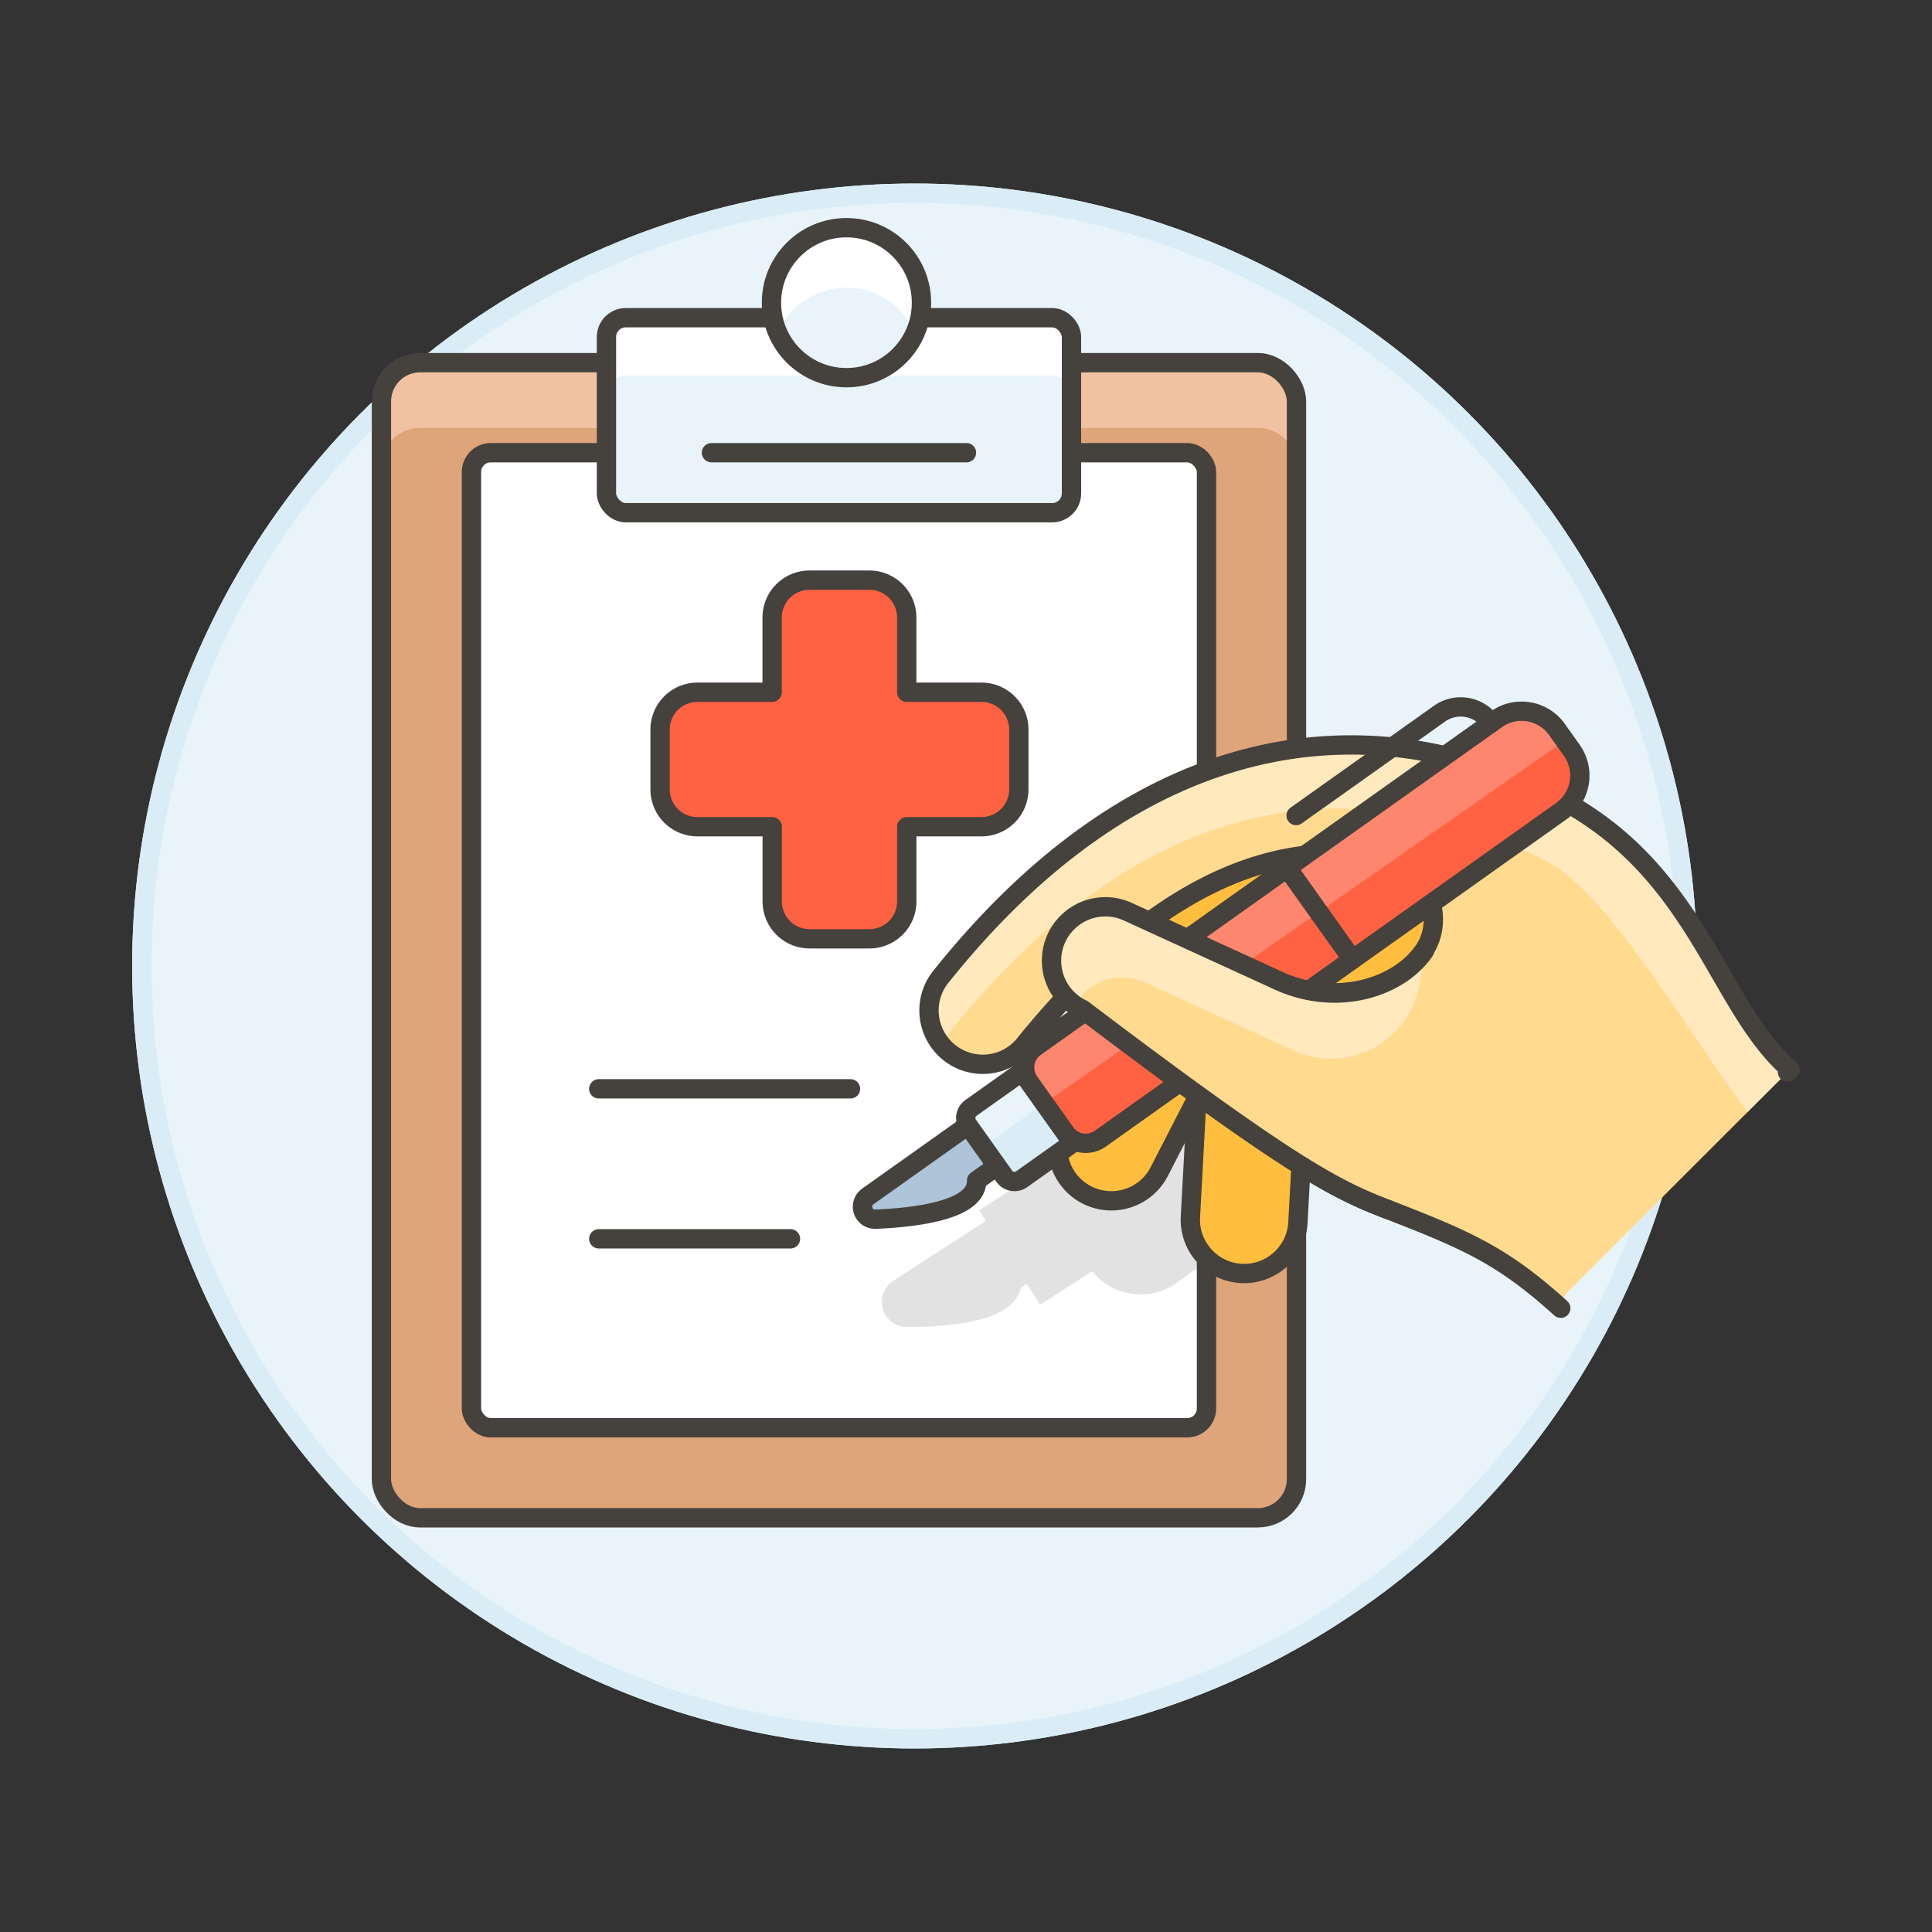 <svg xmlns="http://www.w3.org/2000/svg" viewBox="0 0 100 100"><rect x="0" y="0" width="100" height="100" fill="#333333" stroke="none"/><g class="nc-icon-wrapper"><defs/><circle class="a" cx="47.34" cy="50" r="40" fill="#e8f4fa" stroke="#daedf7" stroke-miterlimit="10"/><circle class="b" cx="47.34" cy="50" r="40" stroke="#daedf7" fill="none" stroke-linecap="round" stroke-linejoin="round"/><rect class="c" x="19.743" y="18.773" width="47.363" height="59.787" rx="2" style="" fill="#dea47a"/><path class="d" d="M65.107 18.773H21.743a2 2 0 0 0-2 2v3.374a2 2 0 0 1 2-2h43.364a2 2 0 0 1 2 2v-3.374a2 2 0 0 0-2-2z" style="" fill="#f0c2a1"/><rect class="e" x="19.743" y="18.773" width="47.363" height="59.787" rx="2" fill="none" stroke-linecap="round" stroke-linejoin="round" stroke="#45413c"/><rect class="f" x="24.402" y="23.432" width="38.046" height="50.469" rx="1" stroke-linecap="round" stroke-linejoin="round" stroke="#45413c" fill="#fff"/><rect class="g" x="31.39" y="16.444" width="24.07" height="10.094" rx="1" style="" fill="#e8f4fa"/><path class="h" d="M54.46 16.444H32.39a1 1 0 0 0-1 1v2.989a1 1 0 0 1 1-1h22.07a1 1 0 0 1 1 1v-2.989a1 1 0 0 0-1-1z" style="" fill="#fff"/><rect class="e" x="31.39" y="16.444" width="24.07" height="10.094" rx="1" fill="none" stroke-linecap="round" stroke-linejoin="round" stroke="#45413c"/><path class="e" d="M36.825 23.432h13.2" fill="none" stroke-linecap="round" stroke-linejoin="round" stroke="#45413c"/><path class="i" d="M62.448 48.712l-8.646 6.1a3.236 3.236 0 0 0-.777 4.508 3.177 3.177 0 0 0 1.206 1.027l-3.553 2.3.352.543-4.8 3.11a1.3 1.3 0 0 0 .418 2.354 1.387 1.387 0 0 0 .275.029c3.623.006 5.613-.681 5.925-2.042l.291-.189.7 1.086 2.69-1.738a3.236 3.236 0 0 0 4.179.737l1.767-1.267z" fill="#45413c" opacity="0.15"/><path class="j" d="M50.8 35.83h-3.868v-3.867A1.934 1.934 0 0 0 45 30.029h-3.1a1.934 1.934 0 0 0-1.934 1.934v3.867H36.1a1.934 1.934 0 0 0-1.934 1.934v3.094a1.933 1.933 0 0 0 1.934 1.933h3.87v3.868a1.933 1.933 0 0 0 1.93 1.933H45a1.933 1.933 0 0 0 1.934-1.933v-3.868H50.8a1.933 1.933 0 0 0 1.934-1.933v-3.094A1.934 1.934 0 0 0 50.8 35.83z" style="" fill="#e04122"/><path class="k" d="M50.8 35.83h-3.868v-3.867A1.934 1.934 0 0 0 45 30.029h-3.1a1.934 1.934 0 0 0-1.934 1.934v3.867H36.1a1.934 1.934 0 0 0-1.934 1.934v3.094a1.933 1.933 0 0 0 1.934 1.933h3.87v3.868a1.933 1.933 0 0 0 1.93 1.933H45a1.933 1.933 0 0 0 1.934-1.933v-3.868H50.8a1.933 1.933 0 0 0 1.934-1.933v-3.094A1.934 1.934 0 0 0 50.8 35.83z" stroke-linecap="round" stroke-linejoin="round" stroke="#45413c" fill="#ff6242"/><path class="e" d="M30.992 56.357h13.029" fill="none" stroke-linecap="round" stroke-linejoin="round" stroke="#45413c"/><path class="e" d="M30.992 64.121h9.923" fill="none" stroke-linecap="round" stroke-linejoin="round" stroke="#45413c"/><g><circle class="g" cx="43.813" cy="15.667" r="3.882" style="" fill="#e8f4fa"/><path class="h" d="M47.37 17.225a3.877 3.877 0 0 0-7.114 0 3.882 3.882 0 1 1 7.114 0z" style="" fill="#fff"/><circle class="e" cx="43.813" cy="15.667" r="3.882" fill="none" stroke-linecap="round" stroke-linejoin="round" stroke="#45413c"/></g><g><path class="l" d="M73.718 49.185c-1.283 1.907-4.586 3.024-7.766 1.466L59.5 47.7c3.765-2.756 7.564-3.906 11.348-3.413 3.219.42 3.964 3.268 2.87 4.898z" style="" fill="#ffbe3d"/><path class="m" d="M65.038 51.306a2.787 2.787 0 0 1 2.632 2.933l-.49 9.042a2.786 2.786 0 0 1-5.564-.3l.489-9.042a2.787 2.787 0 0 1 2.933-2.633z" stroke-linecap="round" stroke-linejoin="round" stroke="#45413c" fill="#ffbe3d"/><path class="m" d="M62.159 50.437a2.787 2.787 0 0 1 1.15 3.769l-3.326 6.472a2.786 2.786 0 0 1-4.918-2.62l3.325-6.471a2.787 2.787 0 0 1 3.769-1.15z" stroke-linecap="round" stroke-linejoin="round" stroke="#45413c" fill="#ffbe3d"/><path class="n" d="M81.193 66.818L92.522 55.49a1.434 1.434 0 0 1 .138-.122c-3.791-3.29-4.726-10.26-12.019-14.068-9.6-5.013-21.472-3.818-31.9 9.206a2.786 2.786 0 1 0 4.334 3.5 45.007 45.007 0 0 1 2.078-2.393 2.792 2.792 0 0 0 .865.624c10.91 8.263 13.11 9.311 15.782 10.352 4.127 1.605 5.949 2.379 8.984 5.126a1.4 1.4 0 0 1 .409-.897zm-7.475-17.633c-1.283 1.907-4.586 3.024-7.766 1.466L59.5 47.7c3.765-2.756 7.564-3.906 11.348-3.413 3.219.42 3.964 3.268 2.87 4.898z" style="" fill="#ffda8f"/><path class="o" d="M90.453 57.559l2.069-2.069a1.434 1.434 0 0 1 .138-.122c-3.791-3.29-4.726-10.26-12.019-14.068-9.6-5.013-21.472-3.818-31.9 9.206a2.793 2.793 0 0 0 .007 3.511l.029-.051a2.8 2.8 0 0 1 .254-.384c10.429-13.023 21.309-13.855 31-9.011 3.22 1.609 7.54 9.2 10.427 12.988" style="" fill="#ffe9bd"/><path class="e" d="M92.522 55.49a1.434 1.434 0 0 1 .138-.122c-3.791-3.29-4.726-10.26-12.019-14.068-9.6-5.013-21.472-3.818-31.9 9.206a2.786 2.786 0 1 0 4.334 3.5 45.007 45.007 0 0 1 2.078-2.393 2.792 2.792 0 0 0 .865.624c10.91 8.263 13.11 9.311 15.782 10.352 4.127 1.605 5.949 2.379 8.984 5.126m-7.07-18.53c-1.283 1.907-4.586 3.024-7.766 1.466L59.5 47.7c3.765-2.756 7.564-3.906 11.348-3.413 3.219.42 3.964 3.268 2.87 4.898z" fill="none" stroke-linecap="round" stroke-linejoin="round" stroke="#45413c"/><g><path class="p" d="M70 49.666l-3.373-4.747 10.826-7.69a2.249 2.249 0 0 1 3.137.531l.766 1.079a2.249 2.249 0 0 1-.531 3.137z" style="" fill="#ff6242"/><path class="q" d="M80.993 38.333c-.008-.011-.011-.023-.019-.034l-.245-.345a2.488 2.488 0 0 0-3.469-.587l-10.632 7.552 1.63 2.293z" style="" fill="#ff866e"/><path class="e" d="M70 49.666l-3.373-4.747 10.826-7.69a2.249 2.249 0 0 1 3.137.531l.766 1.079a2.249 2.249 0 0 1-.531 3.137z" fill="none" stroke-linecap="round" stroke-linejoin="round" stroke="#45413c"/><path class="e" d="M67.086 42.212l7.385-5.246a1.9 1.9 0 0 1 2.707.458" fill="none" stroke-linecap="round" stroke-linejoin="round" stroke="#45413c"/><path class="r" d="M50.106 58.243l-5.189 3.686a.647.647 0 0 0 .394 1.176c2.175-.09 5.284-.484 5.239-2l1.055-.749z" stroke-linecap="round" stroke-linejoin="round" stroke="#45413c" fill="#adc4d9"/><path class="s" d="M51.979 60.881l-1.873-2.638a.646.646 0 0 1 .153-.9l2.641-1.876 2.623 3.693-2.637 1.873a.648.648 0 0 1-.907-.152z" style="" fill="#daedf7"/><path class="g" d="M54.062 57.109L52.9 55.467l-2.638 1.874a.647.647 0 0 0-.152.9l.772 1.087z" style="" fill="#e8f4fa"/><path class="e" d="M51.979 60.881l-1.873-2.638a.646.646 0 0 1 .153-.9l2.641-1.876 2.623 3.693-2.637 1.873a.648.648 0 0 1-.907-.152z" fill="none" stroke-linecap="round" stroke-linejoin="round" stroke="#45413c"/><path class="p" d="M55.144 58.632L53.271 56a1.3 1.3 0 0 1 .3-1.8l13.052-9.271L70 49.666l-13.051 9.272a1.294 1.294 0 0 1-1.805-.306z" style="" fill="#ff6242"/><path class="q" d="M54.062 57.109l14.2-9.9-1.63-2.293-13.056 9.274a1.3 1.3 0 0 0-.3 1.8z" style="" fill="#ff866e"/><path class="e" d="M55.144 58.632L53.271 56a1.3 1.3 0 0 1 .3-1.8l13.052-9.271L70 49.666l-13.051 9.272a1.294 1.294 0 0 1-1.805-.306z" fill="none" stroke-linecap="round" stroke-linejoin="round" stroke="#45413c"/></g><g><path class="n" d="M73.738 49.2c-1.283 1.907-4.586 3.024-7.766 1.466l-7.617-3.486a2.787 2.787 0 0 0-2.318 5.069C66.948 60.511 69.148 61.56 71.824 62.6" style="" fill="#ffda8f"/><path class="o" d="M73.738 49.2l-.228 1.595a4.663 4.663 0 0 1-6.667 3.528l-7.617-3.483a2.779 2.779 0 0 0-3.585 1.191 2.787 2.787 0 0 1 2.714-4.847l7.617 3.482c3.18 1.554 6.483.434 7.766-1.466z" style="" fill="#ffe9bd"/><path class="e" d="M73.738 49.2c-1.283 1.907-4.586 3.024-7.766 1.466l-7.617-3.486a2.787 2.787 0 0 0-2.318 5.069C66.948 60.511 69.148 61.56 71.824 62.6" fill="none" stroke-linecap="round" stroke-linejoin="round" stroke="#45413c"/></g></g></g></svg>